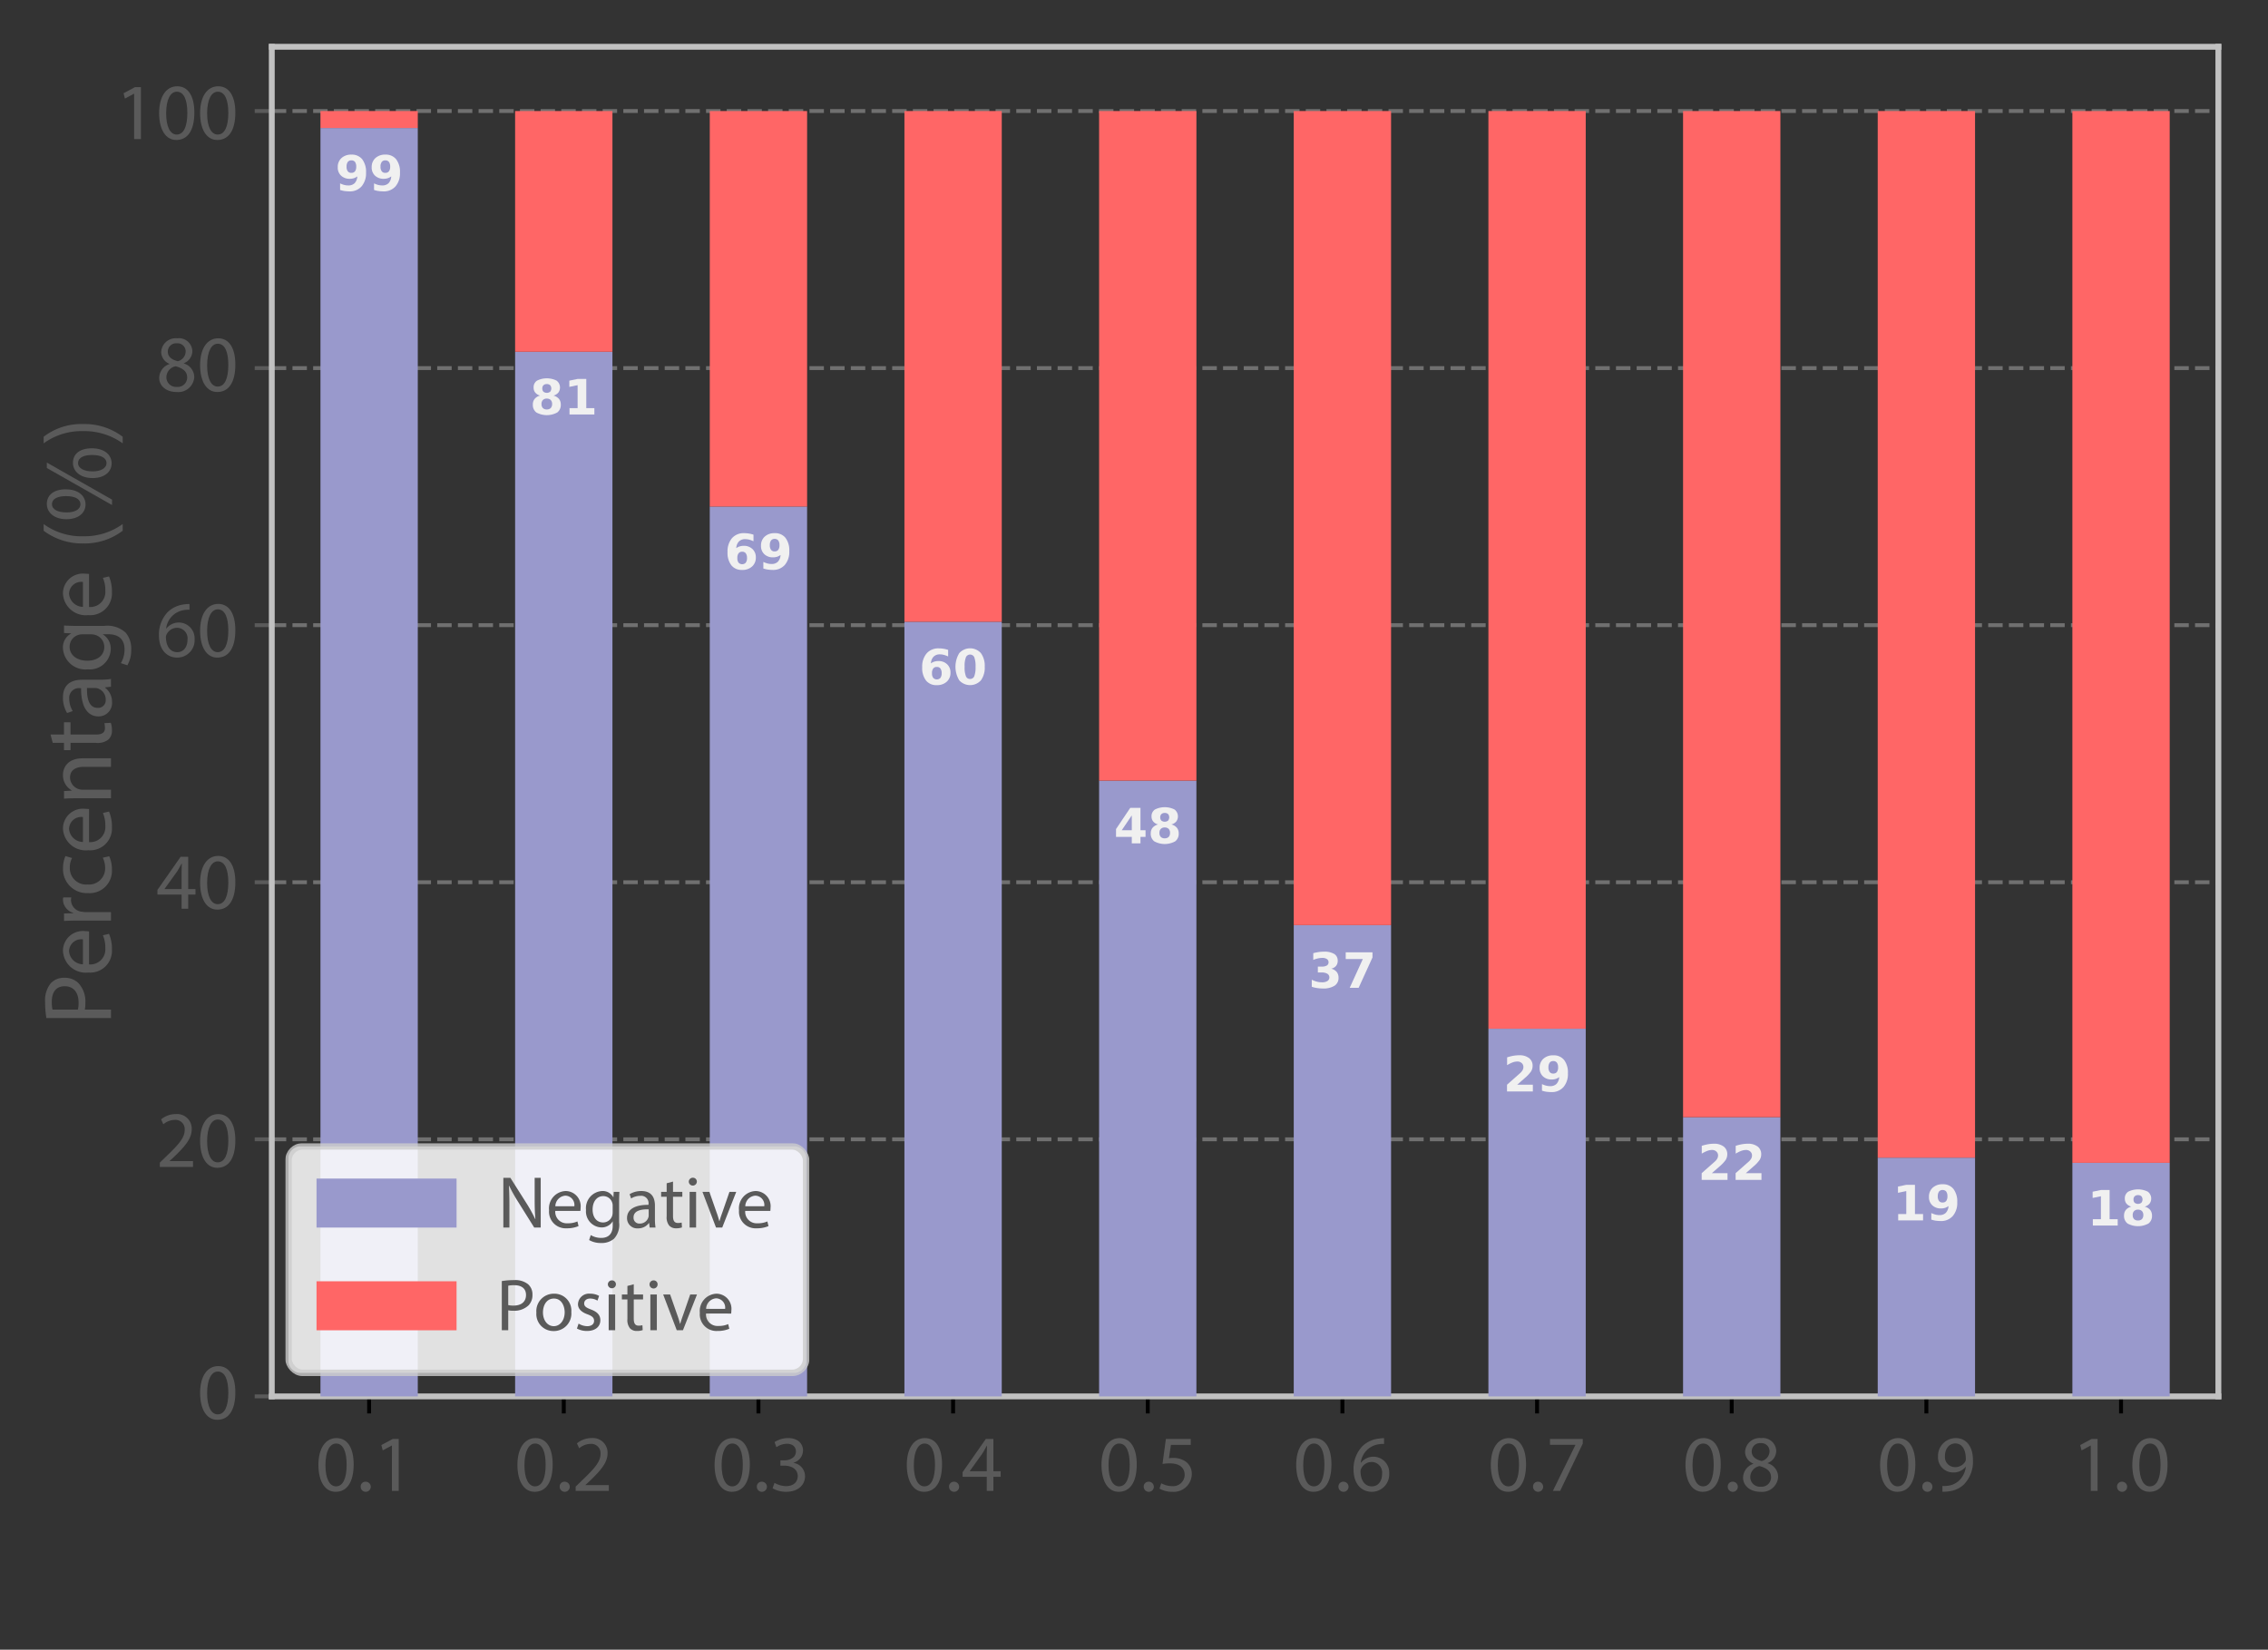 <svg id="图层_1" data-name="图层 1" xmlns="http://www.w3.org/2000/svg" xmlns:xlink="http://www.w3.org/1999/xlink" viewBox="0 0 198.724 144.566"><rect x="0" y="0" width="198.724" height="144.566" fill="#333333" stroke="none"/><defs><style>.cls-1,.cls-13,.cls-2,.cls-22,.cls-6,.cls-7{fill:none;}.cls-2{stroke:#000;}.cls-2,.cls-6,.cls-7{stroke-linejoin:round;stroke-width:0.342px;}.cls-3{clip-path:url(#clip-path);}.cls-4{opacity:0.8;}.cls-5{clip-path:url(#clip-path-2);}.cls-6{stroke:gray;stroke-dasharray:1.265 0.547;}.cls-7{stroke:#5a5a5a;}.cls-8{clip-path:url(#clip-path-4);}.cls-9{clip-path:url(#clip-path-6);}.cls-10{clip-path:url(#clip-path-8);}.cls-11{clip-path:url(#clip-path-10);}.cls-12{clip-path:url(#clip-path-12);}.cls-13{stroke:#c1c1c1;stroke-linecap:square;stroke-width:0.513px;}.cls-13,.cls-22{stroke-miterlimit:10;}.cls-14{fill:#99c;}.cls-15{fill:#f66;}.cls-16{fill:#f0f0f0;}.cls-17{fill:#5a5a5a;}.cls-18{clip-path:url(#clip-path-13);}.cls-19{opacity:0.85;}.cls-20{clip-path:url(#clip-path-14);}.cls-21{fill:#fff;}.cls-22{stroke:#ccc;stroke-width:0.569px;}</style><clipPath id="clip-path"><rect class="cls-1" x="23.814" y="4.099" width="170.561" height="118.268"/></clipPath><clipPath id="clip-path-2"><rect class="cls-1" x="23.814" y="122.196" width="170.562" height="0.342"/></clipPath><clipPath id="clip-path-4"><rect class="cls-1" x="23.814" y="99.669" width="170.562" height="0.342"/></clipPath><clipPath id="clip-path-6"><rect class="cls-1" x="23.814" y="77.141" width="170.562" height="0.342"/></clipPath><clipPath id="clip-path-8"><rect class="cls-1" x="23.814" y="54.614" width="170.562" height="0.342"/></clipPath><clipPath id="clip-path-10"><rect class="cls-1" x="23.814" y="32.087" width="170.562" height="0.342"/></clipPath><clipPath id="clip-path-12"><rect class="cls-1" x="23.814" y="9.559" width="170.562" height="0.342"/></clipPath><clipPath id="clip-path-13"><rect class="cls-1" x="24.995" y="100.176" width="45.924" height="20.412"/></clipPath><clipPath id="clip-path-14"><rect class="cls-1" x="25.28" y="100.46" width="45.355" height="19.843"/></clipPath></defs><line class="cls-2" x1="32.342" y1="122.367" x2="32.342" y2="123.863"/><line class="cls-2" x1="49.399" y1="122.367" x2="49.399" y2="123.863"/><line class="cls-2" x1="66.455" y1="122.367" x2="66.455" y2="123.863"/><line class="cls-2" x1="83.511" y1="122.367" x2="83.511" y2="123.863"/><line class="cls-2" x1="100.567" y1="122.367" x2="100.567" y2="123.863"/><line class="cls-2" x1="117.623" y1="122.367" x2="117.623" y2="123.863"/><line class="cls-2" x1="134.679" y1="122.367" x2="134.679" y2="123.863"/><line class="cls-2" x1="151.735" y1="122.367" x2="151.735" y2="123.863"/><line class="cls-2" x1="168.791" y1="122.367" x2="168.791" y2="123.863"/><line class="cls-2" x1="185.847" y1="122.367" x2="185.847" y2="123.863"/><g class="cls-3"><g class="cls-4"><g class="cls-5"><line class="cls-6" x1="23.814" y1="122.367" x2="194.375" y2="122.367"/></g></g></g><line class="cls-7" x1="23.814" y1="122.367" x2="22.318" y2="122.367"/><g class="cls-3"><g class="cls-4"><g class="cls-8"><line class="cls-6" x1="23.814" y1="99.84" x2="194.375" y2="99.84"/></g></g></g><line class="cls-7" x1="23.814" y1="99.84" x2="22.318" y2="99.84"/><g class="cls-3"><g class="cls-4"><g class="cls-9"><line class="cls-6" x1="23.814" y1="77.312" x2="194.375" y2="77.312"/></g></g></g><line class="cls-7" x1="23.814" y1="77.312" x2="22.318" y2="77.312"/><g class="cls-3"><g class="cls-4"><g class="cls-10"><line class="cls-6" x1="23.814" y1="54.785" x2="194.375" y2="54.785"/></g></g></g><line class="cls-7" x1="23.814" y1="54.785" x2="22.318" y2="54.785"/><g class="cls-3"><g class="cls-4"><g class="cls-11"><line class="cls-6" x1="23.814" y1="32.258" x2="194.375" y2="32.258"/></g></g></g><line class="cls-7" x1="23.814" y1="32.258" x2="22.318" y2="32.258"/><g class="cls-3"><g class="cls-4"><g class="cls-12"><line class="cls-6" x1="23.814" y1="9.73" x2="194.375" y2="9.73"/></g></g></g><line class="cls-7" x1="23.814" y1="9.73" x2="22.318" y2="9.73"/><line class="cls-13" x1="23.814" y1="122.367" x2="23.814" y2="4.099"/><line class="cls-13" x1="194.375" y1="122.367" x2="194.375" y2="4.099"/><line class="cls-13" x1="23.814" y1="122.367" x2="194.375" y2="122.367"/><line class="cls-13" x1="23.814" y1="4.099" x2="194.375" y2="4.099"/><rect class="cls-14" x="28.079" y="11.217" width="8.527" height="111.15"/><rect class="cls-14" x="45.135" y="30.825" width="8.528" height="91.542"/><rect class="cls-14" x="62.19" y="44.389" width="8.528" height="77.978"/><rect class="cls-14" x="79.246" y="54.485" width="8.528" height="67.882"/><rect class="cls-14" x="96.303" y="68.408" width="8.527" height="53.959"/><rect class="cls-14" x="113.359" y="81.068" width="8.528" height="41.299"/><rect class="cls-14" x="130.415" y="90.147" width="8.528" height="32.22"/><rect class="cls-14" x="147.471" y="97.899" width="8.528" height="24.468"/><rect class="cls-14" x="164.528" y="101.447" width="8.527" height="20.92"/><rect class="cls-14" x="181.584" y="101.898" width="8.527" height="20.469"/><rect class="cls-15" x="28.078" y="9.73" width="8.528" height="1.487"/><rect class="cls-15" x="45.135" y="9.731" width="8.528" height="21.094"/><rect class="cls-15" x="62.191" y="9.731" width="8.528" height="34.659"/><rect class="cls-15" x="79.247" y="9.73" width="8.528" height="44.755"/><rect class="cls-15" x="96.303" y="9.73" width="8.528" height="58.678"/><rect class="cls-15" x="113.359" y="9.73" width="8.528" height="71.338"/><rect class="cls-15" x="130.415" y="9.73" width="8.528" height="80.417"/><rect class="cls-15" x="147.471" y="9.731" width="8.528" height="88.168"/><rect class="cls-15" x="164.527" y="9.73" width="8.528" height="91.717"/><rect class="cls-15" x="181.583" y="9.731" width="8.528" height="92.168"/><path class="cls-16" d="M30.79,15.147a.376.376,0,0,0,.317-.137.673.673,0,0,0,.106-.41.694.694,0,0,0-.106-.41.387.387,0,0,0-.317-.137.375.375,0,0,0-.316.137.666.666,0,0,0-.107.41.646.646,0,0,0,.107.41.365.365,0,0,0,.316.137m-.991,1.5v-.577a2.031,2.031,0,0,0,.368.137,1.361,1.361,0,0,0,.346.043.764.764,0,0,0,.559-.197.931.931,0,0,0,.235-.594,1.083,1.083,0,0,1-.303.158,1.135,1.135,0,0,1-.346.051,1.068,1.068,0,0,1-.774-.277.956.956,0,0,1-.29-.735,1.041,1.041,0,0,1,.325-.804,1.239,1.239,0,0,1,.876-.303,1.15,1.15,0,0,1,.944.41,1.803,1.803,0,0,1,.333,1.162,1.755,1.755,0,0,1-.393,1.214,1.357,1.357,0,0,1-1.068.436,3.304,3.304,0,0,1-.419-.03,2.319,2.319,0,0,1-.393-.094"/><path class="cls-16" d="M33.764,15.147a.376.376,0,0,0,.317-.137.673.673,0,0,0,.106-.41.694.694,0,0,0-.106-.41.387.387,0,0,0-.317-.137.375.375,0,0,0-.316.137.666.666,0,0,0-.107.41.646.646,0,0,0,.107.41.365.365,0,0,0,.316.137m-.991,1.5v-.577a2.031,2.031,0,0,0,.368.137,1.361,1.361,0,0,0,.346.043.764.764,0,0,0,.559-.197.93.93,0,0,0,.235-.594,1.083,1.083,0,0,1-.303.158,1.135,1.135,0,0,1-.346.051,1.068,1.068,0,0,1-.774-.277.956.956,0,0,1-.29-.735,1.041,1.041,0,0,1,.325-.804,1.239,1.239,0,0,1,.876-.303,1.15,1.15,0,0,1,.944.41,1.803,1.803,0,0,1,.333,1.162,1.755,1.755,0,0,1-.393,1.214,1.357,1.357,0,0,1-1.068.436,3.304,3.304,0,0,1-.419-.03,2.319,2.319,0,0,1-.393-.094"/><path class="cls-16" d="M47.517,34.041a.385.385,0,0,0,.102.286.483.483,0,0,0,.586,0,.452.452,0,0,0,0-.572.414.414,0,0,0-.291-.098.402.402,0,0,0-.295.102.383.383,0,0,0-.102.282m-.188.624a.818.818,0,0,1-.428-.261.67.67,0,0,1-.145-.444.687.687,0,0,1,.295-.603,1.911,1.911,0,0,1,1.722,0,.758.758,0,0,1,.149,1.047.831.831,0,0,1-.427.261.939.939,0,0,1,.479.286.768.768,0,0,1,.162.496.817.817,0,0,1-.308.697,1.905,1.905,0,0,1-1.833,0,.819.819,0,0,1-.307-.697.746.746,0,0,1,.162-.496.906.906,0,0,1,.479-.286m.585.265a.456.456,0,0,0-.346.124.471.471,0,0,0-.12.35.483.483,0,0,0,.12.355.455.455,0,0,0,.346.12.465.465,0,0,0,.342-.12.5.5,0,0,0,.12-.355.487.487,0,0,0-.12-.35.467.467,0,0,0-.342-.124"/><polygon class="cls-16" points="49.901 35.767 50.61 35.767 50.61 33.754 49.884 33.904 49.884 33.357 50.606 33.207 51.371 33.207 51.371 35.767 52.08 35.767 52.08 36.323 49.901 36.323 49.901 35.767"/><path class="cls-16" d="M66.021,46.853v.577a2.343,2.343,0,0,0-.371-.137,1.448,1.448,0,0,0-.342-.047.761.761,0,0,0-.56.201.889.889,0,0,0-.235.59.954.954,0,0,1,.299-.154,1.143,1.143,0,0,1,.35-.051,1.068,1.068,0,0,1,.77.282.969.969,0,0,1,.295.731,1.029,1.029,0,0,1-.33.799,1.235,1.235,0,0,1-.876.299,1.14,1.14,0,0,1-.94-.406,1.795,1.795,0,0,1-.333-1.162,1.769,1.769,0,0,1,.389-1.214,1.354,1.354,0,0,1,1.068-.44,2.723,2.723,0,0,1,.415.034,2.665,2.665,0,0,1,.401.098m-.991,1.496a.374.374,0,0,0-.316.137.659.659,0,0,0-.107.41.642.642,0,0,0,.107.41.433.433,0,0,0,.632,0,.668.668,0,0,0,.107-.41.686.686,0,0,0-.107-.41.374.374,0,0,0-.316-.137"/><path class="cls-16" d="M67.876,48.319a.376.376,0,0,0,.317-.137.673.673,0,0,0,.106-.41.694.694,0,0,0-.106-.41.387.387,0,0,0-.317-.137.375.375,0,0,0-.316.137.666.666,0,0,0-.107.41.646.646,0,0,0,.107.41.365.365,0,0,0,.316.137m-.991,1.5v-.577a2.033,2.033,0,0,0,.368.137,1.361,1.361,0,0,0,.346.043.764.764,0,0,0,.559-.197.931.931,0,0,0,.235-.594,1.083,1.083,0,0,1-.303.158,1.135,1.135,0,0,1-.346.051,1.068,1.068,0,0,1-.774-.277.956.956,0,0,1-.29-.735,1.041,1.041,0,0,1,.325-.804,1.239,1.239,0,0,1,.876-.303,1.15,1.15,0,0,1,.944.41,1.803,1.803,0,0,1,.333,1.162,1.755,1.755,0,0,1-.393,1.214,1.357,1.357,0,0,1-1.068.436,3.304,3.304,0,0,1-.419-.03,2.319,2.319,0,0,1-.393-.094"/><path class="cls-16" d="M83.077,56.949v.577a2.342,2.342,0,0,0-.371-.137,1.448,1.448,0,0,0-.342-.047.761.761,0,0,0-.56.201.889.889,0,0,0-.235.59.954.954,0,0,1,.299-.154,1.143,1.143,0,0,1,.35-.051,1.068,1.068,0,0,1,.77.282.969.969,0,0,1,.295.731,1.029,1.029,0,0,1-.33.799,1.235,1.235,0,0,1-.876.299,1.14,1.14,0,0,1-.94-.406,1.795,1.795,0,0,1-.333-1.162,1.769,1.769,0,0,1,.389-1.214,1.354,1.354,0,0,1,1.068-.44,2.723,2.723,0,0,1,.415.034,2.666,2.666,0,0,1,.401.098m-.991,1.496a.374.374,0,0,0-.316.137.659.659,0,0,0-.107.41.642.642,0,0,0,.107.41.433.433,0,0,0,.632,0,.668.668,0,0,0,.107-.41.686.686,0,0,0-.107-.41.374.374,0,0,0-.316-.137"/><path class="cls-16" d="M86.282,58.427a1.872,1.872,0,0,1-.333,1.193,1.285,1.285,0,0,1-1.897,0,2.296,2.296,0,0,1,0-2.385,1.275,1.275,0,0,1,1.897,0,1.885,1.885,0,0,1,.333,1.192m-.803-.004a2.19,2.19,0,0,0-.111-.825.402.402,0,0,0-.735,0,2.111,2.111,0,0,0-.111.825,2.141,2.141,0,0,0,.111.833.373.373,0,0,0,.367.24.378.378,0,0,0,.368-.24,2.221,2.221,0,0,0,.111-.833"/><path class="cls-16" d="M99.036,70.791h.893v1.965h.444v.582h-.444v.568h-.761v-.568h-1.38V72.65Zm.132.662-.88,1.303h.88Z"/><path class="cls-16" d="M101.66,71.624a.385.385,0,0,0,.102.286.483.483,0,0,0,.586,0,.452.452,0,0,0,0-.572.414.414,0,0,0-.291-.098.402.402,0,0,0-.295.102.383.383,0,0,0-.102.282m-.188.624a.818.818,0,0,1-.428-.261.67.67,0,0,1-.145-.444.687.687,0,0,1,.295-.603,1.91,1.91,0,0,1,1.722,0,.759.759,0,0,1,.15,1.047.839.839,0,0,1-.428.261.939.939,0,0,1,.479.286.768.768,0,0,1,.162.496.817.817,0,0,1-.308.697,1.905,1.905,0,0,1-1.833,0,.819.819,0,0,1-.307-.697.746.746,0,0,1,.162-.496.907.907,0,0,1,.479-.286m.585.265a.456.456,0,0,0-.346.124.471.471,0,0,0-.12.35.483.483,0,0,0,.12.355.455.455,0,0,0,.346.12.465.465,0,0,0,.342-.12.5.5,0,0,0,.12-.355.487.487,0,0,0-.12-.35.467.467,0,0,0-.342-.124"/><path class="cls-16" d="M116.643,84.887a.916.916,0,0,1,.479.282.815.815,0,0,1,.162.513.793.793,0,0,1-.355.701,1.835,1.835,0,0,1-1.034.239,3.154,3.154,0,0,1-.483-.038,2.554,2.554,0,0,1-.474-.112v-.619a2.151,2.151,0,0,0,.449.171,1.709,1.709,0,0,0,.436.055.857.857,0,0,0,.487-.111.379.379,0,0,0-.005-.637.975.975,0,0,0-.512-.111h-.321v-.517h.338a.833.833,0,0,0,.448-.094.316.316,0,0,0,.15-.29.325.325,0,0,0-.145-.278.722.722,0,0,0-.406-.098,1.787,1.787,0,0,0-.393.047,2.209,2.209,0,0,0-.394.128v-.59a3.787,3.787,0,0,1,.47-.098,3.265,3.265,0,0,1,.462-.034,1.669,1.669,0,0,1,.906.2.673.673,0,0,1,.303.599.688.688,0,0,1-.145.448.761.761,0,0,1-.423.244"/><polygon class="cls-16" points="117.912 83.451 120.258 83.451 120.258 83.904 119.044 86.566 118.262 86.566 119.412 84.041 117.912 84.041 117.912 83.451"/><path class="cls-16" d="M132.939,95.055h1.372v.59h-2.265v-.59l1.137-1.004a1.073,1.073,0,0,0,.226-.269.573.573,0,0,0,.073-.274.452.452,0,0,0-.15-.35.551.551,0,0,0-.389-.137,1.252,1.252,0,0,0-.41.081,3.001,3.001,0,0,0-.479.239v-.683a4.096,4.096,0,0,1,.539-.137,3.049,3.049,0,0,1,.517-.047,1.364,1.364,0,0,1,.867.248.826.826,0,0,1,.312.683.943.943,0,0,1-.132.479,3.057,3.057,0,0,1-.551.586Z"/><path class="cls-16" d="M136.1,94.077a.376.376,0,0,0,.317-.137.673.673,0,0,0,.106-.41.694.694,0,0,0-.106-.41.387.387,0,0,0-.317-.137.375.375,0,0,0-.316.137.666.666,0,0,0-.107.41.646.646,0,0,0,.107.41.365.365,0,0,0,.316.137m-.991,1.5v-.577a2.031,2.031,0,0,0,.368.137,1.362,1.362,0,0,0,.346.043.764.764,0,0,0,.559-.197.931.931,0,0,0,.235-.594,1.083,1.083,0,0,1-.303.158,1.135,1.135,0,0,1-.346.051,1.068,1.068,0,0,1-.774-.277.956.956,0,0,1-.29-.735,1.041,1.041,0,0,1,.325-.804,1.239,1.239,0,0,1,.876-.303,1.15,1.15,0,0,1,.944.41,1.803,1.803,0,0,1,.333,1.162,1.755,1.755,0,0,1-.393,1.214,1.357,1.357,0,0,1-1.068.436,3.306,3.306,0,0,1-.419-.03,2.32,2.32,0,0,1-.393-.094"/><path class="cls-16" d="M149.995,102.807h1.372v.59h-2.265v-.59l1.137-1.004a1.073,1.073,0,0,0,.226-.269.573.573,0,0,0,.073-.274.452.452,0,0,0-.15-.35.551.551,0,0,0-.389-.137,1.252,1.252,0,0,0-.41.081,3.001,3.001,0,0,0-.479.239v-.683a4.096,4.096,0,0,1,.539-.137,3.048,3.048,0,0,1,.517-.047,1.364,1.364,0,0,1,.867.248.826.826,0,0,1,.312.683.943.943,0,0,1-.132.479,3.056,3.056,0,0,1-.551.586Z"/><path class="cls-16" d="M152.969,102.807h1.372v.59h-2.265v-.59l1.137-1.004a1.073,1.073,0,0,0,.226-.269.573.573,0,0,0,.073-.274.452.452,0,0,0-.15-.35.551.551,0,0,0-.389-.137,1.252,1.252,0,0,0-.41.081,3.001,3.001,0,0,0-.479.239v-.683a4.096,4.096,0,0,1,.539-.137,3.048,3.048,0,0,1,.517-.047,1.364,1.364,0,0,1,.867.248.826.826,0,0,1,.312.683.943.943,0,0,1-.132.479,3.056,3.056,0,0,1-.551.586Z"/><polygon class="cls-16" points="166.32 106.389 167.029 106.389 167.029 104.376 166.303 104.526 166.303 103.979 167.025 103.829 167.79 103.829 167.79 106.389 168.499 106.389 168.499 106.945 166.32 106.945 166.32 106.389"/><path class="cls-16" d="M170.213,105.376a.376.376,0,0,0,.317-.137.673.673,0,0,0,.106-.41.694.694,0,0,0-.106-.41.387.387,0,0,0-.317-.137.375.375,0,0,0-.316.137.666.666,0,0,0-.107.41.646.646,0,0,0,.107.41.365.365,0,0,0,.316.137m-.991,1.5v-.577a2.052,2.052,0,0,0,.367.137,1.374,1.374,0,0,0,.347.043.764.764,0,0,0,.559-.197.931.931,0,0,0,.235-.594,1.084,1.084,0,0,1-.303.158,1.135,1.135,0,0,1-.346.051,1.068,1.068,0,0,1-.774-.277.956.956,0,0,1-.29-.735,1.041,1.041,0,0,1,.325-.804,1.239,1.239,0,0,1,.876-.303,1.15,1.15,0,0,1,.944.41,1.803,1.803,0,0,1,.333,1.162,1.755,1.755,0,0,1-.393,1.214,1.357,1.357,0,0,1-1.068.436,3.304,3.304,0,0,1-.419-.03,2.321,2.321,0,0,1-.393-.094"/><polygon class="cls-16" points="183.376 106.841 184.085 106.841 184.085 104.828 183.359 104.978 183.359 104.431 184.081 104.281 184.846 104.281 184.846 106.841 185.555 106.841 185.555 107.397 183.376 107.397 183.376 106.841"/><path class="cls-16" d="M186.94,105.114a.385.385,0,0,0,.102.286.483.483,0,0,0,.586,0,.452.452,0,0,0,0-.572.414.414,0,0,0-.291-.098.4.4,0,0,0-.295.102.381.381,0,0,0-.102.282m-.188.624a.824.824,0,0,1-.428-.261.67.67,0,0,1-.145-.444.687.687,0,0,1,.295-.603,1.911,1.911,0,0,1,1.722,0,.757.757,0,0,1,.149,1.047.838.838,0,0,1-.427.261.939.939,0,0,1,.479.286.768.768,0,0,1,.162.496.817.817,0,0,1-.308.697,1.905,1.905,0,0,1-1.833,0,.819.819,0,0,1-.307-.697.746.746,0,0,1,.162-.496.907.907,0,0,1,.479-.286m.585.265a.456.456,0,0,0-.346.124.471.471,0,0,0-.12.35.483.483,0,0,0,.12.355.455.455,0,0,0,.346.12.465.465,0,0,0,.342-.12.5.5,0,0,0,.12-.355.487.487,0,0,0-.12-.35.467.467,0,0,0-.342-.124"/><path class="cls-17" d="M11.751,8.212h-.014l-.791.427-.119-.469.995-.532h.525v4.552H11.751Z"/><path class="cls-17" d="M17.03,9.865c0,1.548-.574,2.402-1.583,2.402-.889,0-1.492-.834-1.506-2.339,0-1.527.659-2.367,1.583-2.367C16.483,7.56,17.03,8.415,17.03,9.865Zm-2.472.07c0,1.184.364,1.856.924,1.856.63,0,.932-.735.932-1.898,0-1.121-.287-1.856-.925-1.856C14.95,8.036,14.558,8.695,14.558,9.934Z"/><path class="cls-17" d="M20.621,9.865c0,1.548-.574,2.402-1.583,2.402-.889,0-1.492-.834-1.506-2.339,0-1.527.659-2.367,1.583-2.367C20.074,7.56,20.621,8.415,20.621,9.865Zm-2.472.07c0,1.184.364,1.856.924,1.856.63,0,.932-.735.932-1.898,0-1.121-.287-1.856-.925-1.856C18.541,8.036,18.148,8.695,18.148,9.934Z"/><path class="cls-17" d="M13.949,33.119a1.301,1.301,0,0,1,.903-1.219l-.007-.021a1.127,1.127,0,0,1-.722-1.022,1.275,1.275,0,0,1,1.408-1.211A1.175,1.175,0,0,1,16.855,30.766a1.156,1.156,0,0,1-.749,1.064v.021a1.263,1.263,0,0,1,.917,1.177A1.402,1.402,0,0,1,15.476,34.352C14.523,34.352,13.949,33.785,13.949,33.119Zm2.451-.028c0-.553-.385-.819-1.001-.995a.989.989,0,0,0-.819.938.842.842,0,0,0,.91.869A.824.824,0,0,0,16.4,33.091Zm-1.695-2.276c0,.456.343.701.868.84a.897.897,0,0,0,.694-.826.708.708,0,0,0-.771-.743A.724.724,0,0,0,14.705,30.815Z"/><path class="cls-17" d="M20.621,31.95c0,1.548-.574,2.402-1.583,2.402-.889,0-1.492-.834-1.506-2.339,0-1.527.659-2.367,1.583-2.367C20.075,29.645,20.621,30.5,20.621,31.95Zm-2.472.07c0,1.184.364,1.856.924,1.856.63,0,.932-.735.932-1.898,0-1.121-.287-1.856-.925-1.856C18.541,30.121,18.149,30.78,18.149,32.019Z"/><path class="cls-17" d="M16.603,53.432a2.251,2.251,0,0,0-.462.028A1.85,1.85,0,0,0,14.558,55.078h.021a1.387,1.387,0,0,1,2.472.945,1.522,1.522,0,0,1-1.513,1.604c-.974,0-1.611-.756-1.611-1.94a2.863,2.863,0,0,1,.77-2.052,2.479,2.479,0,0,1,1.457-.672,2.921,2.921,0,0,1,.448-.035Zm-.175,2.626a.925.925,0,0,0-.938-1.043,1.014,1.014,0,0,0-.882.56.526.526,0,0,0-.07.273c.014.75.357,1.303,1.001,1.303C16.071,57.151,16.428,56.71,16.428,56.058Z"/><path class="cls-17" d="M20.621,55.225c0,1.548-.574,2.402-1.583,2.402-.889,0-1.492-.834-1.506-2.339,0-1.527.659-2.367,1.583-2.367C20.075,52.921,20.621,53.775,20.621,55.225Zm-2.472.07c0,1.184.364,1.856.924,1.856.63,0,.932-.735.932-1.898,0-1.121-.287-1.856-.925-1.856C18.541,53.397,18.149,54.055,18.149,55.295Z"/><path class="cls-17" d="M15.91,79.635V78.395H13.794v-.406l2.031-2.907h.665V77.912h.638v.483h-.638v1.239Zm0-1.723v-1.52q0-.357.021-.714h-.021c-.14.266-.252.462-.378.672L14.418,77.897V77.912Z"/><path class="cls-17" d="M20.621,77.309c0,1.548-.574,2.402-1.583,2.402-.889,0-1.492-.834-1.506-2.34,0-1.526.659-2.367,1.583-2.367C20.075,75.005,20.621,75.86,20.621,77.309Zm-2.472.07c0,1.184.364,1.855.924,1.855.63,0,.932-.735.932-1.897,0-1.121-.287-1.856-.925-1.856C18.541,75.481,18.149,76.139,18.149,77.38Z"/><path class="cls-17" d="M14.004,102.259v-.378l.483-.47c1.163-1.106,1.688-1.694,1.695-2.381a.812.812,0,0,0-.903-.89,1.551,1.551,0,0,0-.966.385l-.196-.434a1.994,1.994,0,0,1,1.289-.463A1.282,1.282,0,0,1,16.799,98.953c0,.841-.609,1.52-1.569,2.444l-.364.336v.014h2.045v.512Z"/><path class="cls-17" d="M20.621,99.933c0,1.548-.574,2.402-1.583,2.402-.889,0-1.492-.834-1.506-2.34,0-1.526.659-2.367,1.583-2.367C20.075,97.629,20.621,98.483,20.621,99.933Zm-2.472.07c0,1.184.364,1.855.924,1.855.63,0,.932-.735.932-1.897,0-1.121-.287-1.856-.925-1.856C18.541,98.105,18.149,98.764,18.149,100.004Z"/><path class="cls-17" d="M20.621,122.018c0,1.548-.574,2.402-1.583,2.402-.889,0-1.492-.834-1.506-2.34,0-1.526.659-2.367,1.583-2.367C20.075,119.714,20.621,120.568,20.621,122.018Zm-2.472.07c0,1.184.364,1.855.924,1.855.63,0,.932-.735.932-1.897,0-1.121-.287-1.856-.925-1.856C18.541,120.19,18.149,120.848,18.149,122.089Z"/><path class="cls-17" d="M30.988,128.326c0,1.548-.574,2.402-1.583,2.402-.889,0-1.492-.834-1.506-2.34,0-1.526.659-2.367,1.583-2.367C30.442,126.021,30.988,126.876,30.988,128.326Zm-2.472.07c0,1.184.364,1.855.924,1.855.63,0,.932-.735.932-1.897,0-1.121-.287-1.856-.925-1.856C28.908,126.498,28.516,127.156,28.516,128.396Z"/><path class="cls-17" d="M31.603,130.287a.414.414,0,0,1,.42-.441.442.442,0,1,1-.42.441Z"/><path class="cls-17" d="M34.34,126.673h-.014l-.791.428-.119-.47.995-.532h.525v4.553h-.595Z"/><path class="cls-17" d="M48.425,128.326c0,1.548-.574,2.402-1.583,2.402-.889,0-1.492-.834-1.506-2.34,0-1.526.659-2.367,1.583-2.367C47.879,126.021,48.425,126.876,48.425,128.326Zm-2.472.07c0,1.184.364,1.855.924,1.855.63,0,.932-.735.932-1.897,0-1.121-.287-1.856-.925-1.856C46.345,126.498,45.953,127.156,45.953,128.396Z"/><path class="cls-17" d="M49.04,130.287a.414.414,0,0,1,.42-.441.442.442,0,1,1-.42.441Z"/><path class="cls-17" d="M50.439,130.651v-.378l.483-.47c1.163-1.106,1.688-1.694,1.695-2.381a.812.812,0,0,0-.903-.89,1.551,1.551,0,0,0-.966.385l-.196-.434a1.994,1.994,0,0,1,1.289-.463,1.282,1.282,0,0,1,1.394,1.324c0,.841-.609,1.52-1.569,2.444l-.364.336v.014h2.045v.512Z"/><path class="cls-17" d="M65.701,128.326c0,1.548-.574,2.402-1.583,2.402-.889,0-1.492-.834-1.506-2.34,0-1.526.659-2.367,1.583-2.367C65.155,126.021,65.701,126.876,65.701,128.326Zm-2.472.07c0,1.184.364,1.855.924,1.855.63,0,.932-.735.932-1.897,0-1.121-.287-1.856-.925-1.856C63.621,126.498,63.229,127.156,63.229,128.396Z"/><path class="cls-17" d="M66.315,130.287a.414.414,0,0,1,.42-.441.442.442,0,1,1-.42.441Z"/><path class="cls-17" d="M67.862,129.944a2.066,2.066,0,0,0,1.008.287c.791,0,1.037-.505,1.03-.883-.007-.638-.582-.91-1.177-.91h-.343v-.463h.343c.448,0,1.016-.23,1.016-.77,0-.364-.231-.686-.798-.686a1.676,1.676,0,0,0-.911.301l-.161-.448a2.166,2.166,0,0,1,1.19-.351c.896,0,1.303.532,1.303,1.086a1.129,1.129,0,0,1-.84,1.071v.015a1.185,1.185,0,0,1,1.016,1.169c0,.729-.567,1.366-1.66,1.366a2.31,2.31,0,0,1-1.184-.309Z"/><path class="cls-17" d="M82.542,128.326c0,1.548-.574,2.402-1.583,2.402-.889,0-1.492-.834-1.506-2.34,0-1.526.659-2.367,1.583-2.367C81.997,126.021,82.542,126.876,82.542,128.326Zm-2.472.07c0,1.184.364,1.855.924,1.855.63,0,.931-.735.931-1.897,0-1.121-.287-1.856-.924-1.856C80.463,126.498,80.071,127.156,80.071,128.396Z"/><path class="cls-17" d="M83.157,130.287a.414.414,0,0,1,.421-.441.442.442,0,1,1-.421.441Z"/><path class="cls-17" d="M86.461,130.651V129.412H84.346v-.406l2.031-2.907h.666v2.83h.637v.483h-.637v1.239Zm0-1.723v-1.521q0-.356.021-.714h-.021c-.14.266-.252.462-.378.672l-1.113,1.548v.015Z"/><path class="cls-17" d="M99.602,128.326c0,1.548-.574,2.402-1.583,2.402-.89,0-1.491-.834-1.506-2.34,0-1.526.658-2.367,1.583-2.367C99.056,126.021,99.602,126.876,99.602,128.326Zm-2.473.07c0,1.184.364,1.855.925,1.855.63,0,.932-.735.932-1.897,0-1.121-.287-1.856-.925-1.856C97.522,126.498,97.129,127.156,97.129,128.396Z"/><path class="cls-17" d="M100.216,130.287a.414.414,0,0,1,.42-.441.442.442,0,1,1-.42.441Z"/><path class="cls-17" d="M104.334,126.617h-1.736l-.175,1.17a2.332,2.332,0,0,1,.371-.028,1.927,1.927,0,0,1,.98.245,1.3,1.3,0,0,1,.651,1.17,1.58,1.58,0,0,1-1.695,1.555,2.236,2.236,0,0,1-1.135-.28l.154-.469a2.049,2.049,0,0,0,.974.252,1.005,1.005,0,0,0,1.078-.988c-.007-.588-.398-1.008-1.31-1.008a4.631,4.631,0,0,0-.63.049l.294-2.186h2.178Z"/><path class="cls-17" d="M116.662,128.326c0,1.548-.574,2.402-1.583,2.402-.89,0-1.491-.834-1.506-2.34,0-1.526.658-2.367,1.583-2.367C116.116,126.021,116.662,126.876,116.662,128.326Zm-2.473.07c0,1.184.364,1.855.925,1.855.63,0,.932-.735.932-1.897,0-1.121-.287-1.856-.925-1.856C114.582,126.498,114.189,127.156,114.189,128.396Z"/><path class="cls-17" d="M117.276,130.287a.414.414,0,0,1,.42-.441.442.442,0,1,1-.42.441Z"/><path class="cls-17" d="M121.274,126.533a2.215,2.215,0,0,0-.462.028,1.85,1.85,0,0,0-1.583,1.617h.021a1.388,1.388,0,0,1,2.473.946,1.522,1.522,0,0,1-1.514,1.604c-.974,0-1.61-.757-1.61-1.94a2.861,2.861,0,0,1,.771-2.052,2.479,2.479,0,0,1,1.457-.673,3.022,3.022,0,0,1,.447-.034Zm-.175,2.626a.924.924,0,0,0-.938-1.043,1.012,1.012,0,0,0-.882.561.511.511,0,0,0-.07.272c.014.75.357,1.303,1.001,1.303C120.742,130.252,121.099,129.81,121.099,129.159Z"/><path class="cls-17" d="M133.713,128.326c0,1.548-.574,2.402-1.583,2.402-.89,0-1.491-.834-1.506-2.34,0-1.526.658-2.367,1.583-2.367C133.167,126.021,133.713,126.876,133.713,128.326Zm-2.473.07c0,1.184.364,1.855.925,1.855.63,0,.932-.735.932-1.897,0-1.121-.287-1.856-.925-1.856C131.633,126.498,131.241,127.156,131.241,128.396Z"/><path class="cls-17" d="M134.328,130.287a.414.414,0,0,1,.42-.441.442.442,0,1,1-.42.441Z"/><path class="cls-17" d="M138.683,126.098v.406l-1.981,4.146H136.064l1.975-4.027v-.014H135.812v-.512Z"/><path class="cls-17" d="M150.772,128.326c0,1.548-.574,2.402-1.583,2.402-.89,0-1.491-.834-1.506-2.34,0-1.526.658-2.367,1.583-2.367C150.226,126.021,150.772,126.876,150.772,128.326Zm-2.473.07c0,1.184.364,1.855.925,1.855.63,0,.932-.735.932-1.897,0-1.121-.287-1.856-.925-1.856C148.692,126.498,148.299,127.156,148.299,128.396Z"/><path class="cls-17" d="M151.386,130.287a.414.414,0,0,1,.42-.441.442.442,0,1,1-.42.441Z"/><path class="cls-17" d="M152.73,129.496a1.301,1.301,0,0,1,.904-1.219l-.008-.021a1.127,1.127,0,0,1-.721-1.022,1.275,1.275,0,0,1,1.407-1.212,1.176,1.176,0,0,1,1.324,1.121,1.157,1.157,0,0,1-.75,1.064v.021a1.262,1.262,0,0,1,.918,1.176,1.402,1.402,0,0,1-1.548,1.324C153.304,130.728,152.73,130.161,152.73,129.496Zm2.452-.028c0-.554-.386-.819-1.002-.994a.988.988,0,0,0-.819.938.841.841,0,0,0,.91.868A.824.824,0,0,0,155.182,129.468Zm-1.695-2.276c0,.455.343.7.868.841a.897.897,0,0,0,.693-.827.707.707,0,0,0-.771-.742A.724.724,0,0,0,153.487,127.191Z"/><path class="cls-17" d="M167.824,128.326c0,1.548-.574,2.402-1.583,2.402-.89,0-1.491-.834-1.506-2.34,0-1.526.658-2.367,1.583-2.367C167.278,126.021,167.824,126.876,167.824,128.326Zm-2.473.07c0,1.184.364,1.855.925,1.855.63,0,.932-.735.932-1.897,0-1.121-.287-1.856-.925-1.856C165.744,126.498,165.351,127.156,165.351,128.396Z"/><path class="cls-17" d="M168.438,130.287a.414.414,0,0,1,.42-.441.442.442,0,1,1-.42.441Z"/><path class="cls-17" d="M170.196,130.217a2.553,2.553,0,0,0,.497-.021,1.716,1.716,0,0,0,.952-.441,1.999,1.999,0,0,0,.603-1.212h-.021a1.334,1.334,0,0,1-1.071.49,1.319,1.319,0,0,1-1.345-1.394,1.561,1.561,0,0,1,1.555-1.618c.932,0,1.506.757,1.506,1.919a2.878,2.878,0,0,1-.784,2.137,2.285,2.285,0,0,1-1.324.609,2.866,2.866,0,0,1-.566.035Zm.224-2.619a.876.876,0,0,0,.875.967,1.016,1.016,0,0,0,.896-.477.404.404,0,0,0,.057-.224c0-.777-.287-1.373-.932-1.373C170.791,126.491,170.419,126.953,170.419,127.597Z"/><path class="cls-17" d="M183.196,126.673h-.015l-.791.428-.119-.47.994-.532h.525v4.553h-.595Z"/><path class="cls-17" d="M185.498,130.287a.414.414,0,0,1,.42-.441.442.442,0,1,1-.42.441Z"/><path class="cls-17" d="M189.923,128.326c0,1.548-.574,2.402-1.583,2.402-.89,0-1.491-.834-1.506-2.34,0-1.526.658-2.367,1.583-2.367C189.377,126.021,189.923,126.876,189.923,128.326Zm-2.473.07c0,1.184.364,1.855.925,1.855.63,0,.932-.735.932-1.897,0-1.121-.287-1.856-.925-1.856C187.843,126.498,187.451,127.156,187.451,128.396Z"/><path class="cls-17" d="M4.063,89.212a8.556,8.556,0,0,1-.11-1.419,2.354,2.354,0,0,1,.476-1.606,1.539,1.539,0,0,1,1.198-.501,1.684,1.684,0,0,1,1.224.442,2.368,2.368,0,0,1,.629,1.75,2.528,2.528,0,0,1-.051.596H9.723v.738Zm2.762-.738a2.465,2.465,0,0,0,.06-.612c0-.893-.434-1.437-1.224-1.437-.757,0-1.122.535-1.122,1.352a3.102,3.102,0,0,0,.06.697Z"/><path class="cls-17" d="M7.802,84.512A1.318,1.318,0,0,0,9.229,83.1a2.722,2.722,0,0,0-.212-1.139l.535-.127A3.33,3.33,0,0,1,9.808,83.203a1.91,1.91,0,0,1-2.074,2.022,1.997,1.997,0,0,1-2.218-1.93,1.743,1.743,0,0,1,1.938-1.699,2.962,2.962,0,0,1,.349.025Zm-.535-2.192a1.065,1.065,0,0,0-1.216,1.037,1.239,1.239,0,0,0,1.216,1.146Z"/><path class="cls-17" d="M6.893,80.67c-.484,0-.901.009-1.283.034v-.654l.807-.025v-.034a1.234,1.234,0,0,1-.9-1.14.829.829,0,0,1,.025-.212H6.246a1.153,1.153,0,0,0-.025.255,1.049,1.049,0,0,0,.961,1.003,2.14,2.14,0,0,0,.349.034H9.723v.739Z"/><path class="cls-17" d="M9.569,75.035a2.747,2.747,0,0,1,.238,1.182A1.954,1.954,0,0,1,7.708,78.264,2.09,2.09,0,0,1,5.524,76.055a2.51,2.51,0,0,1,.212-1.037l.578.17a1.737,1.737,0,0,0-.195.867,1.424,1.424,0,0,0,1.556,1.454A1.411,1.411,0,0,0,9.213,76.08a2.121,2.121,0,0,0-.204-.918Z"/><path class="cls-17" d="M7.802,73.793A1.317,1.317,0,0,0,9.229,72.383,2.716,2.716,0,0,0,9.018,71.244l.535-.128a3.332,3.332,0,0,1,.255,1.369,1.911,1.911,0,0,1-2.074,2.023A1.997,1.997,0,0,1,5.516,72.578a1.743,1.743,0,0,1,1.938-1.7,2.858,2.858,0,0,1,.349.025Zm-.535-2.192a1.065,1.065,0,0,0-1.216,1.037A1.24,1.24,0,0,0,7.267,73.785Z"/><path class="cls-17" d="M6.723,69.952c-.425,0-.773.009-1.113.034V69.323l.68-.042V69.263a1.513,1.513,0,0,1-.773-1.36c0-.569.34-1.453,1.751-1.453H9.723v.748H7.352c-.663,0-1.216.246-1.216.952A1.099,1.099,0,0,0,7.249,69.204H9.723v.748Z"/><path class="cls-17" d="M4.428,64.368H5.609v-1.071h.569v1.071H8.396c.51,0,.799-.145.799-.561a1.667,1.667,0,0,0-.051-.433l.562-.034a1.831,1.831,0,0,1,.102.663,1.035,1.035,0,0,1-.314.807,1.523,1.523,0,0,1-1.071.289H6.179v.638H5.609v-.638H4.623Z"/><path class="cls-17" d="M9.723,60.177l-.519.06v.026a1.532,1.532,0,0,1,.612,1.258,1.172,1.172,0,0,1-1.182,1.258c-.994,0-1.538-.884-1.53-2.473h-.085a.847.847,0,0,0-.951.935,2.051,2.051,0,0,0,.306,1.071l-.493.17a2.557,2.557,0,0,1-.365-1.352c0-1.258.858-1.564,1.683-1.564H8.736a5.815,5.815,0,0,0,.986-.068Zm-2.1.111c-.017.816.128,1.742.927,1.742a.662.662,0,0,0,.714-.706,1.023,1.023,0,0,0-.688-.994.781.781,0,0,0-.238-.042Z"/><path class="cls-17" d="M5.609,54.814c.297.017.629.034,1.13.034H9.128a2.364,2.364,0,0,1,1.878.586A2.18,2.18,0,0,1,11.499,56.93a2.658,2.658,0,0,1-.34,1.369l-.569-.187a2.322,2.322,0,0,0,.322-1.207c0-.765-.399-1.326-1.436-1.326h-.459v.017a1.47,1.47,0,0,1,.688,1.309,1.839,1.839,0,0,1-2.006,1.751,1.975,1.975,0,0,1-2.185-1.853,1.368,1.368,0,0,1,.714-1.283v-.017l-.62-.034Zm1.623.773a1.056,1.056,0,0,0-.34.042,1.078,1.078,0,0,0-.791,1.045c0,.714.604,1.224,1.556,1.224.808,0,1.479-.408,1.479-1.215a1.092,1.092,0,0,0-.765-1.037,1.297,1.297,0,0,0-.399-.06Z"/><path class="cls-17" d="M7.802,53.19A1.317,1.317,0,0,0,9.229,51.779a2.717,2.717,0,0,0-.212-1.139l.535-.128a3.332,3.332,0,0,1,.255,1.369,1.911,1.911,0,0,1-2.074,2.023,1.997,1.997,0,0,1-2.218-1.93,1.743,1.743,0,0,1,1.938-1.7,2.858,2.858,0,0,1,.349.025Zm-.535-2.192A1.065,1.065,0,0,0,6.051,52.034a1.24,1.24,0,0,0,1.216,1.147Z"/><path class="cls-17" d="M3.824,45.923A5.607,5.607,0,0,0,7.301,46.994a5.725,5.725,0,0,0,3.45-1.071v.586a5.493,5.493,0,0,1-3.45,1.113,5.611,5.611,0,0,1-3.477-1.113Z"/><path class="cls-17" d="M9.816,44.257,4.104,41.01v-.476L9.816,43.781Zm-4.062-1.376c1.164,0,1.742.612,1.742,1.326,0,.688-.553,1.283-1.666,1.292-1.104,0-1.726-.604-1.726-1.334C4.104,43.39,4.699,42.88,5.754,42.88Zm.051,2.022c.705.017,1.241-.246,1.241-.714,0-.493-.527-.714-1.259-.714-.671,0-1.232.195-1.232.714C4.555,44.657,5.107,44.903,5.805,44.903ZM8.04,39.285c1.164,0,1.742.612,1.742,1.317,0,.688-.553,1.283-1.657,1.292-1.113,0-1.734-.604-1.734-1.334C6.391,39.786,6.986,39.285,8.04,39.285Zm.051,2.023c.705.008,1.241-.264,1.241-.723,0-.493-.527-.714-1.258-.714-.672,0-1.232.195-1.232.714C6.842,41.053,7.394,41.308,8.091,41.308Z"/><path class="cls-17" d="M10.751,38.851a5.752,5.752,0,0,0-3.476-1.071,5.637,5.637,0,0,0-3.451,1.071V38.273a5.414,5.414,0,0,1,3.459-1.113A5.517,5.517,0,0,1,10.751,38.273Z"/><g class="cls-18"><g class="cls-19"><g class="cls-20"><path class="cls-21" d="M26.507,120.303h42.9a1.085,1.085,0,0,0,1.227-1.227v-17.389a1.085,1.085,0,0,0-1.227-1.227h-42.9a1.085,1.085,0,0,0-1.227,1.227v17.389a1.085,1.085,0,0,0,1.227,1.227"/></g></g><g class="cls-4"><g class="cls-18"><rect class="cls-22" x="25.28" y="100.46" width="45.354" height="19.843" rx="1.227"/></g></g></g><rect class="cls-14" x="27.734" y="103.279" width="12.27" height="4.294"/><rect class="cls-15" x="27.734" y="112.28" width="12.27" height="4.294"/><path class="cls-17" d="M44.104,107.573v-4.36h.615l1.397,2.206a12.359,12.359,0,0,1,.783,1.417l.013-.007c-.052-.582-.065-1.112-.065-1.792v-1.824h.531v4.36h-.569l-1.385-2.213a13.934,13.934,0,0,1-.815-1.455l-.019.006c.032.55.045,1.074.045,1.799v1.863Z"/><path class="cls-17" d="M48.654,106.111a1.004,1.004,0,0,0,1.074,1.087,2.056,2.056,0,0,0,.867-.162l.097.408a2.549,2.549,0,0,1-1.042.193,1.454,1.454,0,0,1-1.54-1.578,1.519,1.519,0,0,1,1.468-1.688,1.326,1.326,0,0,1,1.294,1.475,2.205,2.205,0,0,1-.019.266Zm1.669-.408a.81.81,0,0,0-.79-.925.943.943,0,0,0-.873.925Z"/><path class="cls-17" d="M54.273,104.442c-.013.226-.025.479-.025.86V107.12a1.799,1.799,0,0,1-.447,1.43,1.658,1.658,0,0,1-1.139.376,2.024,2.024,0,0,1-1.042-.259l.143-.434a1.769,1.769,0,0,0,.918.246c.583,0,1.009-.305,1.009-1.094V107.036h-.013a1.119,1.119,0,0,1-.997.524,1.4,1.4,0,0,1-1.333-1.527,1.502,1.502,0,0,1,1.41-1.662,1.042,1.042,0,0,1,.977.543H53.749l.026-.472Zm-.588,1.235a.797.797,0,0,0-.033-.259.819.819,0,0,0-.795-.602c-.543,0-.932.459-.932,1.184,0,.615.311,1.126.925,1.126a.832.832,0,0,0,.789-.582.998.998,0,0,0,.045-.305Z"/><path class="cls-17" d="M56.922,107.573l-.045-.395h-.02a1.166,1.166,0,0,1-.958.466.892.892,0,0,1-.958-.899c0-.757.673-1.171,1.883-1.164v-.065a.646.646,0,0,0-.712-.725,1.56,1.56,0,0,0-.815.233l-.129-.375a1.936,1.936,0,0,1,1.028-.278c.958,0,1.19.653,1.19,1.28v1.172a4.433,4.433,0,0,0,.052.75Zm-.084-1.598c-.621-.014-1.326.097-1.326.705a.504.504,0,0,0,.537.543.78.78,0,0,0,.757-.523.593.593,0,0,0,.032-.182Z"/><path class="cls-17" d="M58.97,103.543v.899h.815v.433h-.815v1.688c0,.389.11.608.427.608a1.314,1.314,0,0,0,.33-.038l.026.427a1.402,1.402,0,0,1-.504.077.788.788,0,0,1-.615-.239,1.16,1.16,0,0,1-.22-.815v-1.708h-.485v-.433h.485v-.751Z"/><path class="cls-17" d="M61.058,103.561a.353.353,0,0,1-.705,0,.347.347,0,0,1,.355-.355A.338.338,0,0,1,61.058,103.561Zm-.634,4.012v-3.131h.569v3.131Z"/><path class="cls-17" d="M62.156,104.442,62.771,106.202a7.937,7.937,0,0,1,.252.802h.02c.071-.259.162-.518.265-.802l.608-1.76h.595l-1.229,3.131h-.543l-1.19-3.131Z"/><path class="cls-17" d="M65.297,106.111a1.004,1.004,0,0,0,1.074,1.087,2.056,2.056,0,0,0,.867-.162l.097.408a2.549,2.549,0,0,1-1.042.193,1.454,1.454,0,0,1-1.54-1.578,1.519,1.519,0,0,1,1.468-1.688,1.326,1.326,0,0,1,1.294,1.475,2.205,2.205,0,0,1-.019.266Zm1.669-.408a.81.81,0,0,0-.79-.925.943.943,0,0,0-.873.925Z"/><path class="cls-17" d="M43.968,112.262a6.461,6.461,0,0,1,1.081-.084,1.789,1.789,0,0,1,1.223.362,1.172,1.172,0,0,1,.382.912,1.285,1.285,0,0,1-.336.932,1.81,1.81,0,0,1-1.333.479,1.942,1.942,0,0,1-.453-.039v1.747h-.563Zm.563,2.103a1.897,1.897,0,0,0,.466.045c.679,0,1.093-.33,1.093-.932,0-.575-.408-.854-1.029-.854a2.395,2.395,0,0,0-.53.045Z"/><path class="cls-17" d="M50.059,114.978a1.531,1.531,0,0,1-1.56,1.663,1.489,1.489,0,0,1-1.501-1.611,1.529,1.529,0,0,1,1.553-1.662A1.483,1.483,0,0,1,50.059,114.978Zm-2.484.032c0,.687.395,1.204.951,1.204.543,0,.951-.512.951-1.217,0-.53-.265-1.203-.938-1.203S47.575,114.416,47.575,115.011Z"/><path class="cls-17" d="M50.696,115.988a1.499,1.499,0,0,0,.75.227c.414,0,.608-.207.608-.466,0-.272-.162-.421-.583-.576-.562-.2-.828-.511-.828-.887a.966.966,0,0,1,1.081-.918,1.565,1.565,0,0,1,.77.193l-.143.414a1.223,1.223,0,0,0-.641-.181c-.336,0-.524.194-.524.427,0,.259.188.375.595.53.543.207.822.479.822.945,0,.55-.427.938-1.171.938a1.789,1.789,0,0,1-.88-.213Z"/><path class="cls-17" d="M53.967,112.559a.353.353,0,0,1-.705,0,.347.347,0,0,1,.355-.356A.338.338,0,0,1,53.967,112.559Zm-.634,4.011v-3.132h.569v3.132Z"/><path class="cls-17" d="M55.531,112.54v.898h.815v.434h-.815v1.689c0,.388.11.607.427.607a1.26,1.26,0,0,0,.33-.039l.026.428a1.403,1.403,0,0,1-.505.077.788.788,0,0,1-.614-.239,1.158,1.158,0,0,1-.22-.815v-1.708h-.485v-.434h.485v-.75Z"/><path class="cls-17" d="M57.619,112.559a.353.353,0,0,1-.706,0,.347.347,0,0,1,.356-.356A.338.338,0,0,1,57.619,112.559Zm-.634,4.011v-3.132h.569v3.132Z"/><path class="cls-17" d="M58.717,113.438l.614,1.76a8.036,8.036,0,0,1,.252.803h.02c.071-.259.162-.518.265-.803l.608-1.76h.595l-1.23,3.132h-.543l-1.19-3.132Z"/><path class="cls-17" d="M61.865,115.108a1.004,1.004,0,0,0,1.074,1.087,2.056,2.056,0,0,0,.867-.162l.097.407a2.53,2.53,0,0,1-1.042.194,1.454,1.454,0,0,1-1.54-1.578,1.52,1.52,0,0,1,1.468-1.688,1.326,1.326,0,0,1,1.294,1.475,2.205,2.205,0,0,1-.019.266ZM63.534,114.7a.81.81,0,0,0-.79-.925.943.943,0,0,0-.873.925Z"/></svg>